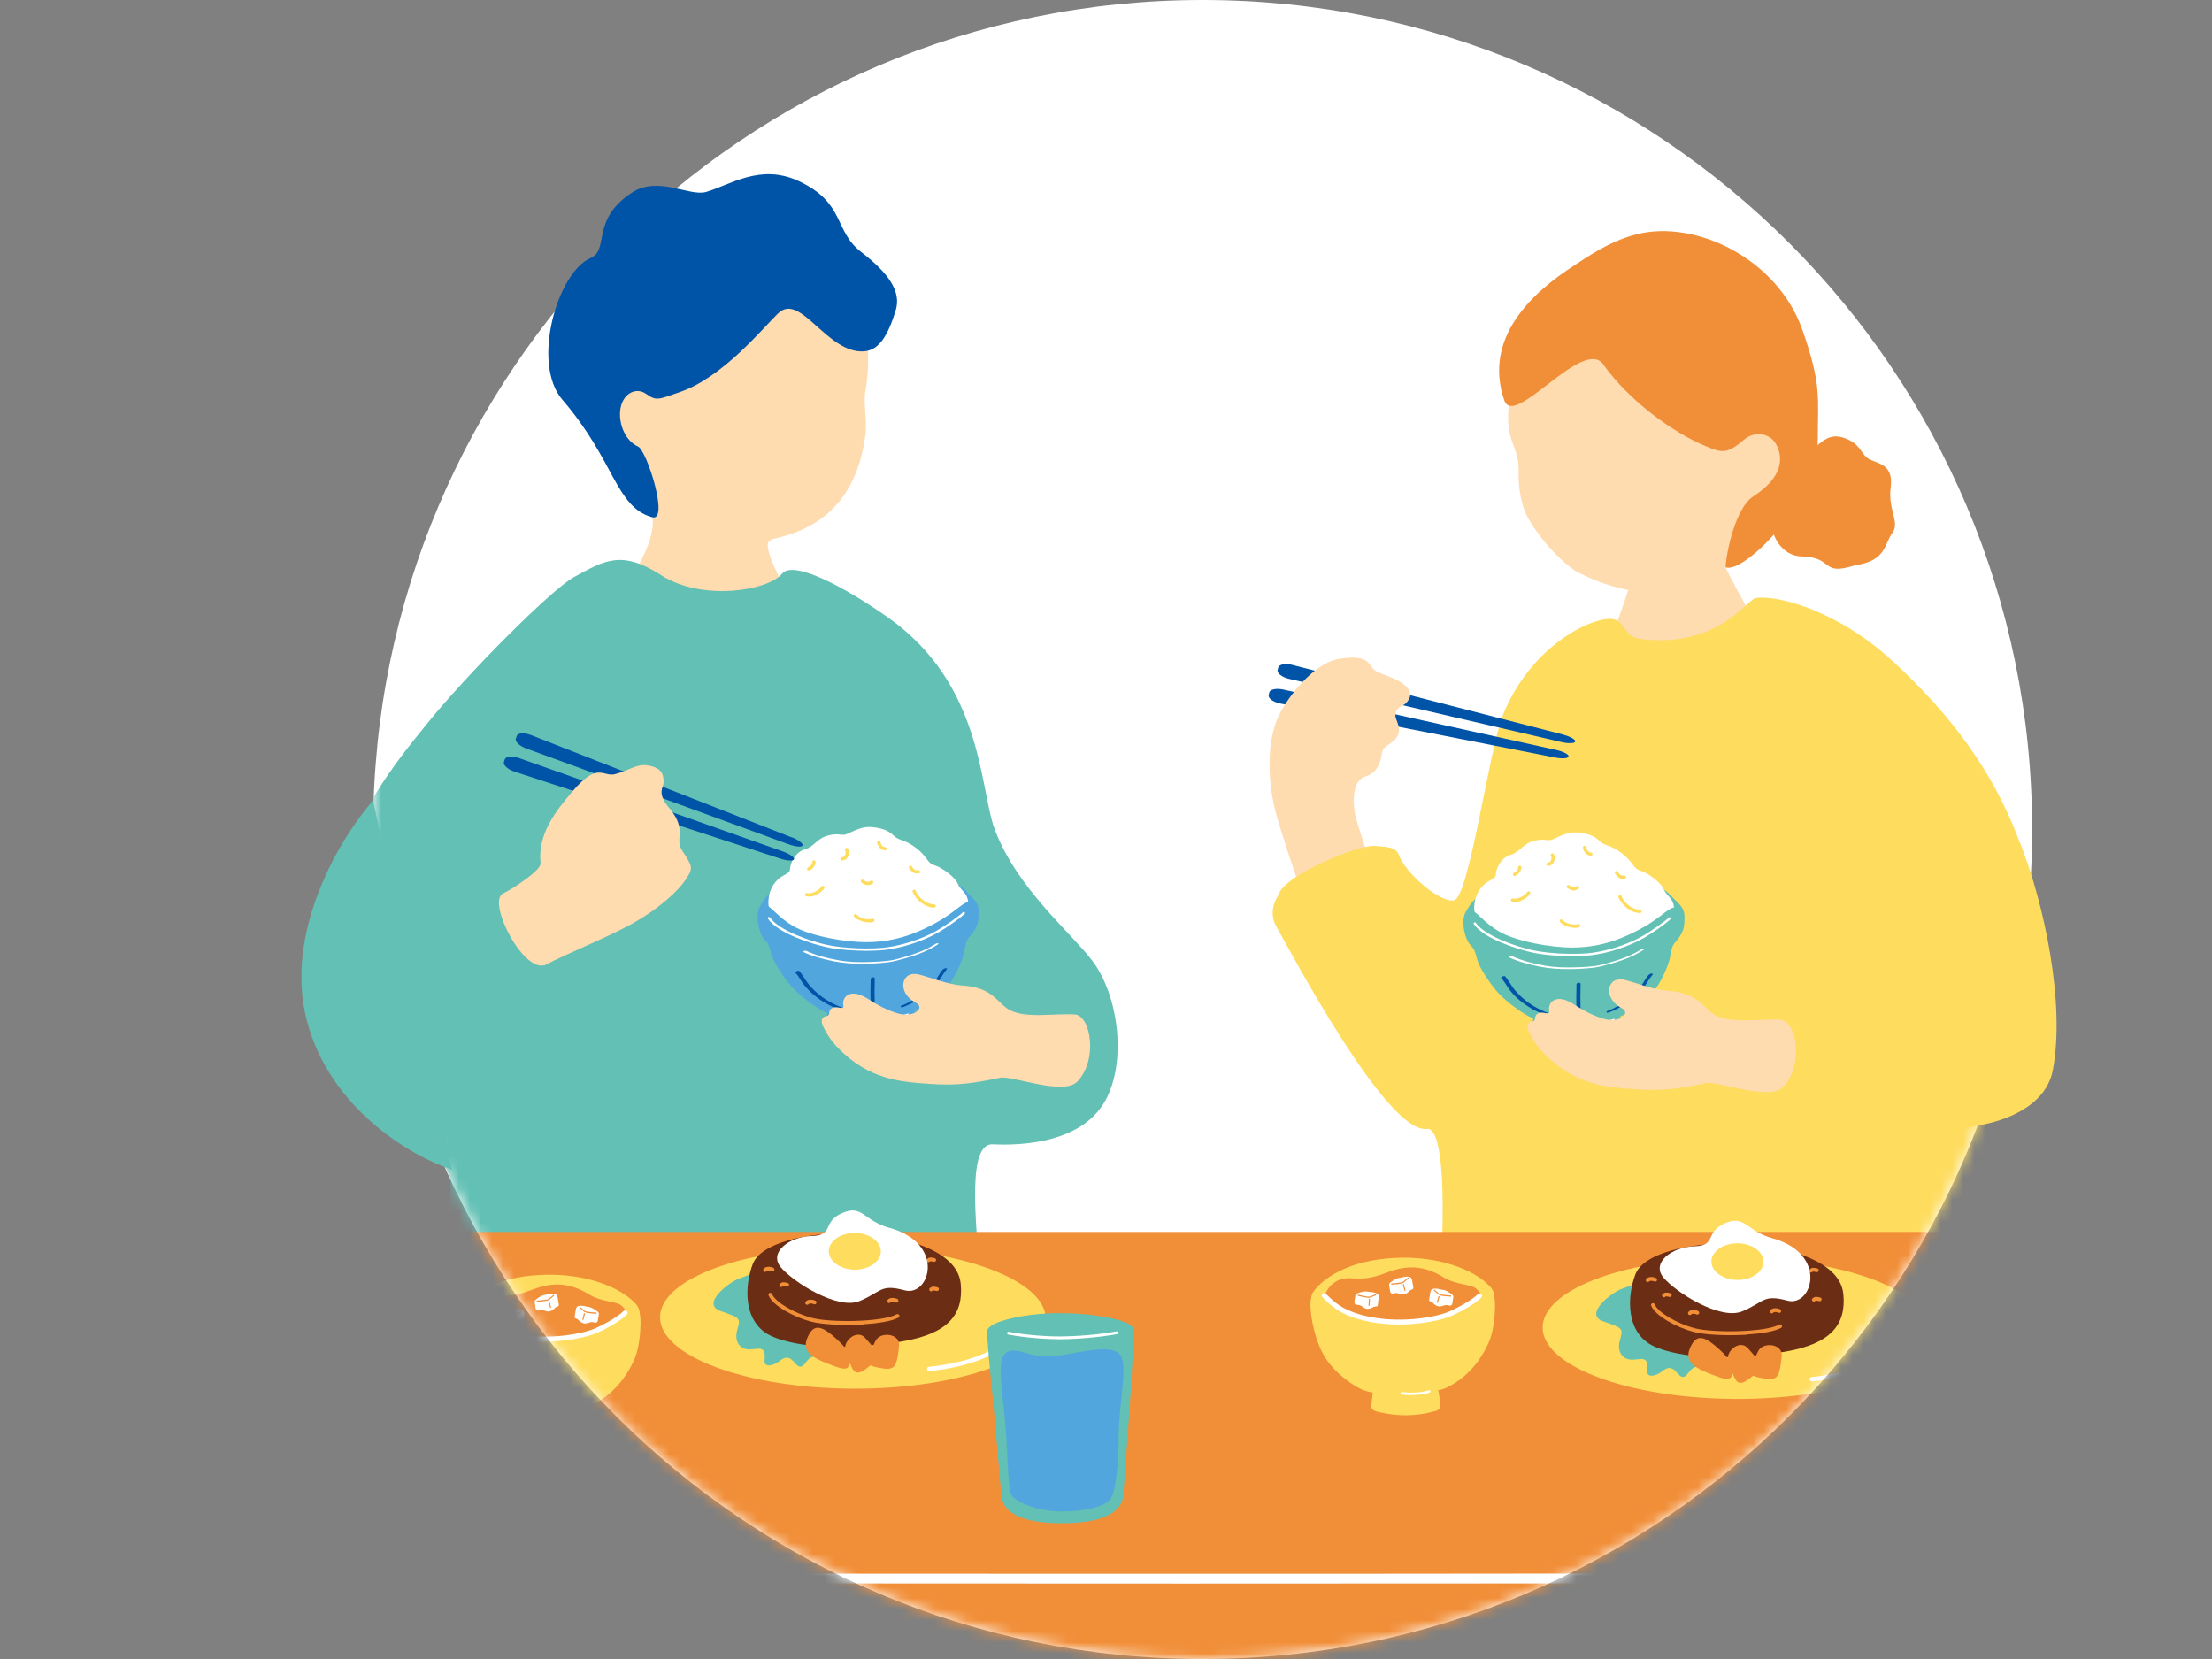 <svg width="200" height="150" viewBox="0 0 200 150" fill="none" xmlns="http://www.w3.org/2000/svg">
<rect x="0" y="0" width="200" height="150" fill="#808080" stroke="none"/>
<path d="M183.735 75C183.735 116.421 150.156 150 108.735 150C67.314 150 33.735 116.421 33.735 75C33.735 33.579 67.314 0 108.735 0C150.156 0 183.735 33.579 183.735 75Z" fill="white"/>
<mask id="mask0_264_4434" style="mask-type:alpha" maskUnits="userSpaceOnUse" x="33" y="0" width="151" height="150">
<path d="M183.735 75C183.735 116.421 150.156 150 108.735 150C67.314 150 33.735 116.421 33.735 75C33.735 33.579 67.314 0 108.735 0C150.156 0 183.735 33.579 183.735 75Z" fill="white"/>
</mask>
<g mask="url(#mask0_264_4434)">
<path d="M64.436 46.479C61.908 46.026 58.08 43.86 58.87 46.157C59.94 49.278 55.305 54.976 53.106 56.812C46.47 62.337 79.685 62.633 75.214 59.101C73.164 57.479 68.569 49.616 69.549 48.941C71.048 47.911 67.104 46.956 64.436 46.47V46.479Z" fill="#FFDBB0"/>
<path d="M40.698 107.761C41.514 102.755 31.345 103.356 29.879 87.218C28.941 76.852 35.824 68.915 38.5 65.572C42.172 60.986 49.871 53.279 51.888 52.184C54.621 50.694 56.169 49.681 59.776 52.003C63.481 54.383 69.434 53.428 70.718 51.863C71.723 50.645 76.218 52.967 80.261 55.807C88.939 61.916 88.544 71.311 89.952 75.024C91.969 80.343 96.778 84.254 98.754 86.856C101.01 89.82 101.874 95.477 100.129 99.149C98.128 103.356 92.397 103.595 89.763 103.463C87.523 103.348 88.099 109.828 88.725 116.201C89.796 127.193 90.627 128.041 80.08 125.612C78.343 125.439 65.243 123.43 61.908 123.562C54.325 123.866 37.66 124.805 38.92 120.515C39.554 118.341 39.85 112.916 40.69 107.77L40.698 107.761Z" fill="#62C0B4"/>
<path d="M88.404 82.822C87.82 84.765 83.686 86.527 78.474 86.56C73.271 86.593 68.61 84.37 68.602 82.344C68.602 82.081 68.833 81.793 68.965 81.546C69.895 79.891 73.888 77.865 78.516 77.832C82.797 77.808 86 79.01 87.54 80.788C87.836 81.134 88.75 81.677 88.404 82.814V82.822Z" fill="#51A7DD"/>
<path d="M82.962 92.891C83.019 93.245 82.657 93.476 82.155 93.534C82.155 93.534 80.706 93.904 78.771 93.912C77.033 93.921 75.428 93.575 75.428 93.575C74.885 93.492 74.563 93.303 74.613 92.941L74.786 91.722C74.843 91.294 75.37 90.932 75.947 90.924L81.603 90.891C82.179 90.891 82.706 91.245 82.772 91.673L82.962 92.891Z" fill="#51A7DD"/>
<path d="M87.531 81.513C87.449 80.714 86.914 80.599 86.568 79.841C86.305 79.273 85.135 78.4 84.411 78.203C83.859 78.046 83.81 77.404 82.822 76.663C81.941 76.004 81.504 75.996 81.134 75.799C80.656 75.535 80.459 74.901 78.73 74.778C77.725 74.712 76.786 75.379 76.408 75.461C76.045 75.543 75.683 75.28 74.679 75.601C73.929 75.84 73.444 76.63 72.826 76.778C72.159 76.935 71.492 77.668 71.418 78.647C71.393 78.985 70.801 79.067 70.29 79.561C69.706 80.121 69.319 81.093 69.533 82.171C69.607 82.558 70.998 85.844 73.872 86.766C77.19 87.828 81.463 87.531 84.468 86.502C87.153 85.58 87.655 82.748 87.531 81.521V81.513Z" fill="white"/>
<path d="M83.694 81.867C83.077 81.579 82.674 81.027 82.517 80.64C82.484 80.566 82.517 80.484 82.599 80.451C82.674 80.418 82.756 80.451 82.789 80.533C82.97 81.002 83.571 81.719 84.468 81.776C84.551 81.776 84.608 81.85 84.608 81.933C84.608 82.015 84.534 82.073 84.452 82.073C84.172 82.056 83.925 81.982 83.703 81.875L83.694 81.867Z" fill="#FEDC5E"/>
<path d="M76.136 77.799C76.054 77.799 75.988 77.733 75.988 77.651C75.988 77.568 76.054 77.502 76.136 77.502C76.251 77.502 76.342 77.445 76.4 77.33C76.482 77.181 76.474 76.976 76.416 76.893C76.367 76.827 76.391 76.737 76.457 76.687C76.523 76.638 76.614 76.654 76.663 76.729C76.787 76.91 76.787 77.231 76.663 77.47C76.556 77.675 76.367 77.791 76.144 77.799H76.136Z" fill="#FEDC5E"/>
<path d="M80.031 76.885C80.031 76.885 80.022 76.885 80.014 76.885C79.635 76.852 79.405 76.605 79.306 76.16C79.29 76.078 79.339 76.004 79.421 75.987C79.504 75.971 79.578 76.02 79.594 76.103C79.677 76.514 79.874 76.58 80.039 76.597C80.121 76.597 80.179 76.671 80.171 76.753C80.171 76.827 80.105 76.885 80.022 76.885H80.031Z" fill="#FEDC5E"/>
<path d="M73.114 78.722C73.057 78.722 73.007 78.697 72.983 78.639C72.95 78.565 72.983 78.483 73.048 78.442C73.312 78.31 73.427 78.153 73.452 77.915C73.452 77.832 73.526 77.775 73.608 77.783C73.691 77.783 73.748 77.857 73.74 77.939C73.715 78.277 73.534 78.532 73.18 78.705C73.155 78.713 73.139 78.722 73.114 78.722Z" fill="#FEDC5E"/>
<path d="M73.147 81.068C73.057 81.068 72.966 81.059 72.892 81.035C72.818 81.01 72.768 80.928 72.793 80.853C72.818 80.779 72.9 80.73 72.974 80.755C73.328 80.862 73.971 80.573 74.292 80.154C74.341 80.088 74.432 80.079 74.498 80.129C74.563 80.178 74.572 80.269 74.522 80.335C74.193 80.771 73.608 81.076 73.147 81.076V81.068Z" fill="#FEDC5E"/>
<path d="M78.565 83.398C78.013 83.398 77.388 83.118 77.223 82.855C77.182 82.789 77.206 82.698 77.272 82.657C77.338 82.616 77.429 82.64 77.47 82.706C77.585 82.896 78.367 83.241 78.861 83.069C78.935 83.044 79.018 83.085 79.051 83.159C79.075 83.233 79.043 83.316 78.96 83.349C78.837 83.39 78.705 83.414 78.565 83.414V83.398Z" fill="#FEDC5E"/>
<path d="M87.737 81.595C87.186 81.373 86.527 82.402 84.575 83.464C83.126 84.254 81.101 85.177 78.392 85.185C76.21 85.185 73.633 84.625 72.291 84.024C70.364 83.168 69.483 81.529 68.94 81.76C68.668 81.875 68.396 82.476 68.52 83.39C68.578 83.81 68.734 84.436 69.03 84.839C69.343 85.267 69.442 85.086 69.738 86.247C69.944 87.07 71.048 88.643 71.64 89.285C72.423 90.125 73.649 90.998 74.366 91.385C75.222 91.846 76.795 91.961 78.433 91.928C80.203 91.895 82.13 91.731 82.995 91.278C83.703 90.907 84.724 90.24 85.745 89.063C86.313 88.412 86.93 87.029 87.12 86.313C87.309 85.613 87.26 85.103 87.671 84.683C88.017 84.32 88.379 83.703 88.437 83.283C88.643 81.809 88.009 81.71 87.729 81.595H87.737Z" fill="#51A7DD"/>
<path d="M80.063 92.019C79.734 92.019 79.421 92.011 79.191 91.986C79.158 91.986 79.141 91.961 79.141 91.928C79.141 91.895 79.174 91.879 79.199 91.879C79.965 91.961 81.397 91.912 82.105 91.632C82.13 91.624 82.163 91.632 82.171 91.665C82.18 91.689 82.171 91.722 82.138 91.731C81.62 91.936 80.772 92.019 80.055 92.019H80.063Z" fill="white"/>
<path d="M78.524 85.967C77.281 85.967 75.823 85.876 74.736 85.637C73.592 85.39 70.405 84.452 69.442 83.077C69.409 83.027 69.417 82.962 69.467 82.928C69.516 82.896 69.582 82.904 69.615 82.953C70.43 84.122 73.213 85.094 74.777 85.432C76.424 85.786 78.903 85.835 80.195 85.654C82.04 85.399 83.793 84.674 84.724 84.131C85.448 83.711 86.634 82.896 87.07 82.476C87.111 82.434 87.177 82.434 87.218 82.476C87.26 82.517 87.26 82.583 87.218 82.624C86.766 83.06 85.58 83.875 84.831 84.312C84.485 84.509 82.641 85.522 80.22 85.86C79.767 85.926 79.174 85.959 78.516 85.959L78.524 85.967Z" fill="white"/>
<path d="M71.92 87.943C72.225 88.273 72.414 88.684 72.686 89.03C72.941 89.359 73.238 89.664 73.559 89.936C74.226 90.504 75 90.948 75.823 91.253C75.897 91.286 76.013 91.253 76.078 91.212C76.12 91.187 76.194 91.113 76.111 91.088C75.288 90.776 74.514 90.339 73.855 89.755C73.551 89.491 73.279 89.203 73.032 88.882C72.76 88.528 72.563 88.124 72.266 87.795C72.192 87.713 71.846 87.844 71.929 87.935L71.92 87.943Z" fill="#0054A7"/>
<path d="M85.275 87.622C84.987 87.935 84.806 88.33 84.551 88.676C84.304 89.005 84.032 89.302 83.727 89.582C83.085 90.158 82.336 90.603 81.537 90.915C81.488 90.932 81.397 90.989 81.438 91.047C81.48 91.105 81.628 91.055 81.677 91.047C82.509 90.718 83.299 90.265 83.974 89.672C84.287 89.392 84.584 89.088 84.839 88.75C85.111 88.388 85.308 87.968 85.613 87.63C85.671 87.564 85.564 87.54 85.522 87.54C85.44 87.54 85.341 87.573 85.284 87.638L85.275 87.622Z" fill="#0054A7"/>
<path d="M78.721 88.519C78.697 89.318 78.697 90.117 78.721 90.915C78.721 91.113 79.092 91.064 79.092 90.891C79.067 90.092 79.067 89.293 79.092 88.495C79.092 88.297 78.73 88.347 78.721 88.519Z" fill="#0054A7"/>
<path d="M72.653 86.082C73.509 86.486 74.456 86.725 75.379 86.914C76.26 87.087 77.141 87.144 78.038 87.136C78.795 87.136 79.561 87.095 80.31 87.004C80.846 86.939 81.381 86.766 81.908 86.626C82.904 86.354 83.941 85.951 84.806 85.382C84.962 85.284 84.724 85.259 84.641 85.308C83.859 85.819 82.929 86.189 82.023 86.453C81.513 86.601 80.936 86.782 80.45 86.848C79.784 86.939 79.092 86.972 78.417 86.988C77.56 87.004 76.704 86.988 75.864 86.832C74.843 86.65 73.806 86.395 72.867 85.959C72.793 85.926 72.546 86.033 72.653 86.091V86.082Z" fill="white"/>
<path d="M78.903 79.874C78.903 79.874 78.903 79.874 78.894 79.882C78.59 80.105 78.252 80.072 77.89 79.792C77.824 79.742 77.816 79.652 77.865 79.586C77.914 79.52 78.005 79.512 78.071 79.561C78.4 79.816 78.598 79.742 78.73 79.643C78.795 79.594 78.886 79.611 78.935 79.676C78.977 79.734 78.968 79.825 78.911 79.874H78.903Z" fill="#FEDC5E"/>
<path d="M83.102 78.96C83.102 78.96 83.093 78.96 83.085 78.96C82.715 79.034 82.418 78.87 82.196 78.475C82.155 78.4 82.188 78.318 82.254 78.277C82.328 78.236 82.41 78.269 82.451 78.335C82.649 78.705 82.863 78.713 83.019 78.68C83.102 78.664 83.176 78.713 83.192 78.796C83.209 78.87 83.168 78.944 83.093 78.969L83.102 78.96Z" fill="#FEDC5E"/>
<path d="M97.395 97.807C96.152 99.091 91.484 97.23 90.446 97.444C88.025 97.938 86.56 98.194 83.958 97.996C81.513 97.815 78.581 97.659 75.749 94.727C75.074 94.036 74.679 93.344 74.423 92.801C74.144 92.2 74.358 91.936 74.728 91.87C75.164 91.788 74.786 91.409 75.239 91.146C75.691 90.882 76.35 91.426 76.251 90.89C76.144 90.322 76.572 89.672 77.511 89.878C78.441 90.084 79.018 90.907 80.994 91.574C82.616 92.126 83.695 91.121 82.814 90.668C81.06 89.779 81.447 87.688 83.11 88.116C84.18 88.396 85.72 89.021 87.004 89.104C89.54 89.26 90.034 90.421 91.014 91.146C92.43 92.191 95.287 91.59 97.181 91.722C98.63 91.821 99.297 95.847 97.395 97.815V97.807Z" fill="#FFDBB0"/>
<path d="M70.776 76.984C71.393 77.206 71.855 77.527 71.797 77.692C71.739 77.865 71.179 77.84 70.554 77.634L46.528 69.771C45.902 69.565 45.466 69.17 45.565 68.882L45.639 68.66C45.737 68.38 46.322 68.322 46.94 68.544L70.776 76.984Z" fill="#0054A7"/>
<path d="M71.566 75.691C72.176 75.93 72.629 76.268 72.563 76.441C72.497 76.614 71.937 76.564 71.319 76.342L47.574 67.672C46.956 67.449 46.536 67.029 46.643 66.758L46.725 66.535C46.833 66.256 47.417 66.223 48.035 66.47L71.566 75.708V75.691Z" fill="#0054A7"/>
<path d="M49.434 87.186C47.425 88.297 44 81.529 45.466 80.796C46.503 80.278 48.94 78.672 48.874 78.046C48.594 75.379 50.291 73.279 51.756 71.558C54.062 68.841 54.498 70.257 55.585 70.002C56.779 69.714 57.594 69.006 58.639 69.212C59.504 69.385 60.014 69.698 59.998 70.735C59.998 71.204 59.405 71.624 60.352 72.868C60.657 73.271 61.604 74.185 61.447 75.593C61.34 76.564 61.595 76.762 62.007 77.412C62.649 78.433 62.6 78.623 61.991 79.545C61.381 80.467 59.677 82.147 56.935 83.637C54.737 84.831 50.834 86.412 49.434 87.186Z" fill="#FFDBB0"/>
<path d="M154.01 45.787C153.697 45.82 149.605 46.528 149.209 46.528C149.119 47.252 147.653 51.789 147.398 52.711C146.122 57.273 143.166 63.209 142.812 63.678C147.76 67.4 160.819 68.001 163.52 63.942C162.655 63.588 155.648 51.097 155.138 49.426C154.759 48.199 154.059 46.264 154.018 45.795L154.01 45.787Z" fill="#FFDBB0"/>
<path d="M183.074 77.494C180.514 69.689 175.952 64.197 170.971 59.636C166.344 55.404 160.942 53.765 158.744 54.07C157.978 54.177 155.352 58.615 148.378 57.783C146.509 57.561 147.11 55.667 145.117 55.988C142.367 56.433 137.88 59.496 135.83 64.806C134.644 67.869 132.816 81.15 131.466 81.405C130.223 81.644 127.094 79.009 126.452 77.247C125.546 74.761 112.751 79.207 115.443 83.851C116.506 85.695 125.365 102.558 129.021 102.072C130.939 101.817 130.774 113.269 129.366 124.533C128.403 132.232 175.977 135.541 176.084 129.523C176.216 122.738 175.063 114.892 177.204 113.36C179.32 111.853 183 111.442 185.709 107.819C189.431 102.837 186.664 88.429 183.074 77.486V77.494Z" fill="#FEDC5E"/>
<path d="M167.735 51.106C164.557 52.127 165.899 50.373 162.861 50.307C161.206 50.274 160.012 48.496 160.243 46.964C160.473 45.433 161.082 46.371 161.354 44.469C161.626 42.559 161.865 41.769 163.182 41.077C164.499 40.385 165.084 39.035 166.714 39.587C168.344 40.138 168.221 41.159 169.085 41.555C169.958 41.958 171.21 42.065 170.946 44.091C170.691 46.116 171.811 47.244 171.094 48.191C170.378 49.138 170.567 50.727 167.727 51.106H167.735Z" fill="#F18E38"/>
<path d="M160.3 46.084C158.283 50.332 154.29 53.272 151.227 53.543C148.156 53.823 145.2 53.099 142.409 51.608C140.144 49.995 138.325 47.393 137.88 46.248C137.468 45.194 137.279 43.91 137.312 42.667C137.394 39.76 135.41 39.991 136.925 34.013C137.386 32.193 139.963 25.911 148.189 24.717C155.426 23.663 164.508 37.191 160.292 46.092L160.3 46.084Z" fill="#FFDBB0"/>
<path d="M144.986 32.967C143.141 30.382 136.908 38.813 136.011 36.195C134.068 30.538 138.563 26.413 142.351 23.992C143.232 23.432 145.422 21.819 147.999 21.176C153.334 19.834 160.695 23.408 162.951 29.789C164.755 34.869 164.343 36.112 164.359 39.653C164.392 45.408 157.558 51.946 156.043 51.287C155.92 51.229 156.628 46.1 158.546 44.865C161.395 43.037 161.173 41.168 160.564 40.122C159.954 39.076 158.546 39.019 157.723 39.727C156.167 41.052 155.739 40.986 154.15 40.311C151.12 39.027 147.275 36.186 144.977 32.975L144.986 32.967Z" fill="#F18E38"/>
<path d="M140.721 67.812C141.363 67.952 141.857 68.216 141.824 68.397C141.791 68.578 141.231 68.619 140.581 68.487L115.773 63.613C115.13 63.489 114.645 63.144 114.711 62.847L114.76 62.617C114.818 62.328 115.394 62.205 116.036 62.345L140.721 67.812Z" fill="#0054A7"/>
<path d="M141.346 66.428C141.98 66.593 142.474 66.873 142.425 67.046C142.384 67.219 141.824 67.244 141.182 67.095L116.555 61.381C115.913 61.233 115.443 60.871 115.517 60.583L115.575 60.352C115.649 60.064 116.226 59.957 116.859 60.121L141.346 66.42V66.428Z" fill="#0054A7"/>
<path d="M124.336 79.775C124.607 81.002 118.967 84.016 117.798 80.969C117.197 79.405 115.641 74.687 115.27 73.156C114.579 70.282 114.521 66.668 115.789 64.37C116.909 62.337 119.091 59.891 121.034 59.578C124.105 59.084 123.595 60.262 124.467 60.706C125.422 61.192 126.238 61.299 126.946 61.9C127.539 62.403 127.744 62.88 127.152 63.555C126.88 63.86 126.164 63.876 126.164 64.708C126.164 65.144 126.97 66.075 126.065 66.915C125.439 67.499 125.044 67.474 124.945 68.133C124.797 69.171 124.369 69.945 123.438 70.216C122.516 70.488 122.253 71.846 122.475 73.353C122.656 74.597 123.817 77.429 124.327 79.784L124.336 79.775Z" fill="#FFDBB0"/>
<path d="M152.223 83.307C151.638 85.251 147.505 87.013 142.293 87.045C137.09 87.078 132.429 84.855 132.421 82.83C132.421 82.566 132.652 82.278 132.783 82.031C133.714 80.376 137.707 78.351 142.334 78.318C146.616 78.293 149.819 79.495 151.358 81.274C151.655 81.619 152.569 82.163 152.223 83.299V83.307Z" fill="#62C0B4"/>
<path d="M146.781 93.377C146.838 93.731 146.476 93.961 145.974 94.019C145.974 94.019 144.525 94.389 142.59 94.398C140.852 94.406 139.247 94.06 139.247 94.06C138.703 93.978 138.382 93.788 138.432 93.426L138.605 92.208C138.662 91.779 139.189 91.417 139.765 91.409L145.422 91.376C145.998 91.376 146.525 91.73 146.591 92.158L146.781 93.377Z" fill="#62C0B4"/>
<path d="M151.35 81.999C151.268 81.2 150.733 81.085 150.387 80.327C150.123 79.759 148.954 78.886 148.23 78.689C147.678 78.532 147.629 77.89 146.641 77.149C145.76 76.49 145.323 76.482 144.953 76.284C144.475 76.021 144.277 75.387 142.548 75.263C141.544 75.198 140.605 75.864 140.227 75.947C139.864 76.029 139.502 75.766 138.497 76.087C137.748 76.326 137.262 77.116 136.645 77.264C135.978 77.421 135.311 78.153 135.237 79.133C135.212 79.471 134.619 79.553 134.109 80.047C133.524 80.607 133.137 81.579 133.351 82.657C133.426 83.044 134.817 86.329 137.691 87.251C141.009 88.314 145.282 88.017 148.287 86.988C150.971 86.066 151.474 83.234 151.35 82.007V81.999Z" fill="white"/>
<path d="M147.513 82.352C146.896 82.064 146.492 81.512 146.336 81.125C146.303 81.051 146.336 80.969 146.418 80.936C146.492 80.903 146.575 80.936 146.608 81.018C146.789 81.488 147.39 82.204 148.287 82.262C148.37 82.262 148.427 82.336 148.419 82.418C148.419 82.5 148.345 82.558 148.263 82.558C147.983 82.541 147.736 82.467 147.513 82.36V82.352Z" fill="#FEDC5E"/>
<path d="M139.955 78.285C139.873 78.285 139.807 78.219 139.807 78.137C139.807 78.054 139.873 77.989 139.955 77.989C140.07 77.989 140.161 77.931 140.218 77.824C140.301 77.676 140.292 77.47 140.235 77.387C140.185 77.322 140.21 77.231 140.276 77.182C140.342 77.132 140.432 77.149 140.482 77.223C140.605 77.404 140.605 77.725 140.482 77.964C140.375 78.17 140.185 78.285 139.963 78.293L139.955 78.285Z" fill="#FEDC5E"/>
<path d="M143.849 77.371C143.849 77.371 143.841 77.371 143.833 77.371C143.454 77.338 143.224 77.091 143.125 76.646C143.108 76.564 143.158 76.49 143.24 76.473C143.322 76.457 143.397 76.506 143.413 76.589C143.495 77 143.693 77.066 143.858 77.083C143.94 77.083 143.998 77.157 143.989 77.239C143.989 77.313 143.915 77.371 143.841 77.371H143.849Z" fill="#FEDC5E"/>
<path d="M136.933 79.207C136.875 79.207 136.826 79.174 136.801 79.125C136.768 79.051 136.801 78.968 136.867 78.927C137.131 78.795 137.246 78.639 137.271 78.4C137.271 78.318 137.345 78.26 137.427 78.268C137.509 78.268 137.567 78.343 137.559 78.425C137.534 78.762 137.353 79.018 136.999 79.191C136.974 79.199 136.958 79.207 136.933 79.207Z" fill="#FEDC5E"/>
<path d="M136.966 81.553C136.875 81.553 136.785 81.545 136.711 81.52C136.637 81.496 136.587 81.413 136.612 81.339C136.637 81.265 136.719 81.216 136.793 81.24C137.147 81.348 137.789 81.059 138.11 80.639C138.16 80.574 138.25 80.565 138.316 80.615C138.382 80.664 138.39 80.755 138.341 80.821C138.012 81.257 137.427 81.562 136.966 81.562V81.553Z" fill="#FEDC5E"/>
<path d="M142.384 83.884C141.832 83.884 141.206 83.604 141.042 83.34C141.001 83.274 141.025 83.184 141.091 83.143C141.157 83.102 141.248 83.126 141.289 83.192C141.404 83.382 142.186 83.727 142.68 83.554C142.754 83.53 142.837 83.571 142.87 83.645C142.894 83.719 142.861 83.801 142.779 83.834C142.656 83.876 142.524 83.9 142.384 83.9V83.884Z" fill="#FEDC5E"/>
<path d="M151.556 82.08C151.004 81.858 150.346 82.887 148.394 83.949C146.945 84.74 144.92 85.662 142.211 85.67C140.029 85.67 137.452 85.11 136.11 84.509C134.183 83.653 133.302 82.014 132.759 82.245C132.487 82.36 132.215 82.961 132.339 83.875C132.396 84.295 132.553 84.921 132.849 85.324C133.162 85.752 133.261 85.571 133.557 86.732C133.763 87.556 134.866 89.128 135.459 89.77C136.242 90.61 137.468 91.483 138.185 91.87C139.041 92.331 140.614 92.447 142.252 92.413C144.022 92.381 145.949 92.216 146.813 91.763C147.522 91.393 148.543 90.726 149.564 89.548C150.132 88.898 150.749 87.514 150.939 86.798C151.128 86.098 151.079 85.588 151.49 85.168C151.836 84.806 152.198 84.188 152.256 83.768C152.462 82.294 151.828 82.196 151.548 82.08H151.556Z" fill="#62C0B4"/>
<path d="M143.882 92.504C143.553 92.504 143.24 92.496 143.009 92.471C142.977 92.471 142.96 92.438 142.96 92.414C142.96 92.381 142.993 92.364 143.018 92.364C143.783 92.447 145.216 92.397 145.924 92.117C145.949 92.109 145.982 92.117 145.99 92.15C145.998 92.175 145.99 92.208 145.957 92.216C145.438 92.422 144.59 92.504 143.874 92.504H143.882Z" fill="white"/>
<path d="M142.343 86.452C141.099 86.452 139.642 86.362 138.555 86.123C137.411 85.876 134.224 84.937 133.261 83.562C133.228 83.513 133.236 83.447 133.286 83.414C133.335 83.381 133.401 83.389 133.434 83.439C134.249 84.608 137.032 85.579 138.596 85.917C140.243 86.271 142.721 86.32 144.014 86.139C145.858 85.884 147.612 85.159 148.543 84.616C149.267 84.196 150.453 83.381 150.889 82.961C150.93 82.92 150.996 82.92 151.037 82.961C151.078 83.002 151.078 83.068 151.037 83.109C150.584 83.546 149.399 84.361 148.65 84.797C148.304 84.995 146.459 86.007 144.039 86.345C143.586 86.411 142.993 86.444 142.334 86.444L142.343 86.452Z" fill="white"/>
<path d="M135.739 88.429C136.044 88.758 136.233 89.17 136.505 89.516C136.76 89.845 137.057 90.15 137.378 90.422C138.045 90.99 138.819 91.434 139.642 91.739C139.716 91.764 139.831 91.739 139.897 91.698C139.938 91.673 140.012 91.599 139.93 91.574C139.107 91.261 138.333 90.825 137.674 90.24C137.369 89.977 137.098 89.689 136.851 89.368C136.579 89.014 136.381 88.61 136.085 88.281C136.011 88.198 135.665 88.33 135.747 88.421L135.739 88.429Z" fill="#0054A7"/>
<path d="M149.094 88.107C148.806 88.42 148.625 88.815 148.37 89.161C148.123 89.49 147.851 89.787 147.546 90.067C146.904 90.643 146.155 91.088 145.356 91.401C145.307 91.417 145.216 91.475 145.257 91.532C145.298 91.59 145.447 91.541 145.496 91.532C146.328 91.203 147.118 90.75 147.793 90.157C148.106 89.877 148.403 89.573 148.658 89.235C148.929 88.873 149.127 88.453 149.432 88.115C149.489 88.05 149.382 88.025 149.341 88.025C149.259 88.025 149.16 88.058 149.102 88.124L149.094 88.107Z" fill="#0054A7"/>
<path d="M142.54 89.005C142.515 89.804 142.515 90.603 142.54 91.401C142.54 91.599 142.911 91.549 142.911 91.376C142.886 90.578 142.886 89.779 142.911 88.981C142.911 88.783 142.548 88.832 142.54 89.005Z" fill="#0054A7"/>
<path d="M136.472 86.568C137.328 86.971 138.275 87.21 139.197 87.399C140.078 87.572 140.959 87.63 141.857 87.622C142.614 87.622 143.38 87.58 144.129 87.49C144.665 87.424 145.2 87.251 145.727 87.111C146.723 86.839 147.76 86.436 148.625 85.868C148.781 85.769 148.543 85.744 148.46 85.794C147.678 86.304 146.748 86.675 145.842 86.938C145.331 87.086 144.755 87.268 144.269 87.333C143.602 87.424 142.911 87.457 142.236 87.465C141.379 87.482 140.523 87.465 139.683 87.309C138.662 87.128 137.625 86.872 136.686 86.436C136.612 86.403 136.365 86.51 136.472 86.568Z" fill="white"/>
<path d="M142.721 80.359C142.721 80.359 142.721 80.359 142.713 80.368C142.408 80.59 142.071 80.557 141.709 80.277C141.643 80.228 141.635 80.137 141.684 80.071C141.733 80.005 141.824 79.997 141.89 80.046C142.219 80.302 142.417 80.228 142.548 80.129C142.614 80.079 142.705 80.096 142.754 80.162C142.795 80.219 142.787 80.31 142.73 80.359H142.721Z" fill="#FEDC5E"/>
<path d="M146.921 79.446C146.921 79.446 146.912 79.446 146.904 79.446C146.534 79.52 146.237 79.355 146.023 78.96C145.982 78.886 146.015 78.803 146.081 78.762C146.155 78.721 146.237 78.754 146.278 78.82C146.476 79.19 146.69 79.199 146.846 79.166C146.929 79.149 147.003 79.199 147.019 79.281C147.036 79.355 146.995 79.429 146.921 79.454V79.446Z" fill="#FEDC5E"/>
<path d="M161.214 98.293C159.971 99.577 155.302 97.716 154.265 97.93C151.844 98.424 150.379 98.68 147.777 98.482C145.331 98.301 142.4 98.144 139.568 95.213C138.893 94.522 138.498 93.83 138.242 93.287C137.962 92.686 138.176 92.422 138.547 92.356C138.983 92.274 138.605 91.895 139.057 91.632C139.51 91.368 140.169 91.912 140.07 91.376C139.963 90.808 140.391 90.158 141.33 90.364C142.26 90.57 142.837 91.393 144.813 92.06C146.435 92.612 147.513 91.607 146.632 91.154C144.879 90.257 145.266 88.174 146.929 88.602C147.999 88.882 149.539 89.507 150.823 89.59C153.359 89.746 153.853 90.907 154.833 91.632C156.249 92.677 159.106 92.076 161 92.208C162.449 92.307 163.116 96.333 161.214 98.301V98.293Z" fill="#FFDBB0"/>
<path d="M115.6 80.886C116.086 79.19 122.541 76.481 124.163 76.481C125.39 76.481 126.122 77.181 126.979 78.655C127.835 80.121 130.741 81.743 128.658 82.969C126.575 84.196 120.68 87.827 119.33 88.074C117.988 88.321 116.67 85.283 116.184 84.435C115.6 83.422 115.361 81.743 115.6 80.886Z" fill="#FEDC5E"/>
<path d="M222.332 139.312L208.936 117.732C206.795 114.282 201.468 111.384 197.154 111.384H20.23C15.915 111.384 10.588 114.282 8.447 117.732L-4.957 139.312C-6.126 141.19 -5.871 147.982 -4.578 149.407C-3.829 150.23 -1.985 150.419 -0.709 150.419C2.988 150.403 14.071 150.279 14.071 150.279H217.944C220.397 150.279 222.637 149.72 222.826 147.529C223.032 145.1 223.378 140.975 222.349 139.32L222.332 139.312Z" fill="#F18E38"/>
<path d="M107.177 143.182C75.519 143.182 43.539 143.149 26.438 143.133C20.79 143.133 16.994 143.125 15.693 143.125C15.537 143.125 15.413 142.927 15.413 142.68C15.413 142.433 15.537 142.236 15.693 142.236C16.994 142.236 20.79 142.236 26.438 142.244C66.626 142.285 188.937 142.417 196.182 141.989C196.347 141.98 196.462 142.17 196.47 142.417C196.47 142.664 196.355 142.87 196.199 142.878C192.033 143.125 149.901 143.182 107.177 143.182Z" fill="white"/>
<path d="M174.356 120.19C174.373 116.666 166.579 113.771 156.948 113.724C147.317 113.677 139.496 116.495 139.479 120.019C139.461 123.544 147.255 126.439 156.886 126.486C166.517 126.533 174.339 123.714 174.356 120.19Z" fill="#FEDC5E"/>
<path d="M146.636 116.53C145.681 116.884 143.137 118.852 144.973 119.477C146.809 120.103 146.759 120.136 146.463 121.182C146.166 122.227 146.702 122.936 147.558 122.936C148.414 122.936 149.081 122.516 148.933 123.94C148.867 124.582 149.699 124.467 150.292 123.981C151.675 122.853 151.708 125.455 152.688 124.088C153.445 123.026 153.75 124.187 154.771 122.886C155.421 122.055 153.717 121.536 154.038 120.523C154.902 117.773 151.485 116.011 150.061 115.682C149.287 115.501 147.385 116.25 146.652 116.53H146.636Z" fill="#62C0B4"/>
<path d="M156.911 112.422C159.587 112.463 166.314 113.401 166.668 117C166.94 119.791 165.515 121.52 161.357 122.22C154.869 123.315 151.09 122.393 149.682 121.791C146.891 120.606 147.13 117.139 147.863 115.229C148.587 113.319 152.663 112.356 156.911 112.422Z" fill="#6B2D13"/>
<path d="M157.908 120.663C159.225 120.581 160.435 120.392 161.036 120.062C161.119 120.013 161.152 119.914 161.102 119.832C161.061 119.749 160.954 119.717 160.872 119.766C159.53 120.49 154.845 120.515 153.239 120.095C151.568 119.651 149.913 118.663 149.608 117.93C149.575 117.839 149.468 117.798 149.386 117.839C149.295 117.872 149.254 117.979 149.295 118.062C149.674 118.992 151.592 120.021 153.157 120.433C154.128 120.688 156.121 120.787 157.908 120.68V120.663Z" fill="#F18E38"/>
<path d="M164.544 117.65C164.618 117.65 164.684 117.592 164.7 117.518C164.725 117.428 164.667 117.329 164.569 117.312C164.239 117.23 164.091 117.222 163.894 117.378C163.819 117.436 163.803 117.543 163.861 117.617C163.918 117.691 164.025 117.708 164.099 117.65C164.173 117.592 164.19 117.576 164.486 117.65C164.503 117.65 164.519 117.65 164.536 117.65H164.544Z" fill="#F18E38"/>
<path d="M160.888 118.704C160.946 118.704 161.003 118.671 161.028 118.613C161.069 118.531 161.036 118.424 160.954 118.383C160.691 118.251 160.23 118.218 160.057 118.481C160.007 118.564 160.024 118.671 160.106 118.72C160.18 118.77 160.295 118.753 160.345 118.671C160.378 118.621 160.625 118.597 160.798 118.687C160.822 118.704 160.855 118.712 160.888 118.704Z" fill="#F18E38"/>
<path d="M149.666 115.88C149.723 115.88 149.781 115.847 149.806 115.789C149.847 115.707 149.814 115.6 149.732 115.558C149.443 115.41 148.991 115.419 148.834 115.657C148.785 115.74 148.801 115.847 148.884 115.896C148.966 115.945 149.073 115.929 149.122 115.847C149.164 115.797 149.402 115.781 149.575 115.863C149.6 115.88 149.633 115.88 149.666 115.88Z" fill="#F18E38"/>
<path d="M153.478 118.861C153.536 118.861 153.593 118.819 153.618 118.77C153.659 118.688 153.626 118.581 153.544 118.539C153.28 118.408 152.819 118.383 152.646 118.638C152.597 118.721 152.613 118.828 152.696 118.877C152.77 118.926 152.885 118.91 152.935 118.828C152.967 118.778 153.214 118.754 153.387 118.844C153.412 118.861 153.445 118.869 153.478 118.861Z" fill="#F18E38"/>
<path d="M150.991 117.263C151.065 117.263 151.131 117.205 151.148 117.131C151.173 117.04 151.115 116.942 151.016 116.925C150.687 116.843 150.539 116.835 150.341 116.991C150.267 117.049 150.25 117.156 150.308 117.23C150.366 117.304 150.473 117.32 150.547 117.263C150.621 117.205 150.637 117.189 150.934 117.263C150.95 117.263 150.967 117.263 150.983 117.263H150.991Z" fill="#F18E38"/>
<path d="M164.28 115.023C164.355 115.023 164.42 114.966 164.437 114.892C164.462 114.801 164.404 114.702 164.305 114.686C163.976 114.604 163.828 114.595 163.63 114.752C163.556 114.809 163.539 114.916 163.597 114.991C163.655 115.065 163.762 115.081 163.836 115.023C163.91 114.966 163.926 114.949 164.223 115.023C164.239 115.023 164.256 115.023 164.272 115.023H164.28Z" fill="#F18E38"/>
<path d="M160.246 111.96C157.834 111.285 157.801 109.803 155.948 110.61C154.087 111.417 155.273 112.627 153.198 112.685C151.123 112.751 149.304 114.183 150.39 115.501C151.477 116.818 155.52 119.403 157.529 118.564C159.538 117.724 159.382 116.999 161.621 117.6C163.861 118.193 165.351 113.385 160.246 111.952V111.96Z" fill="white"/>
<path d="M154.738 114.06C154.738 114.974 155.783 115.723 157.084 115.731C158.385 115.731 159.439 114.998 159.447 114.085C159.456 113.171 158.402 112.421 157.101 112.413C155.8 112.413 154.746 113.146 154.738 114.06Z" fill="#FEDC5E"/>
<path d="M155.347 121.915C153.906 120.597 153.264 120.721 152.77 121.972C152.334 123.092 153.165 123.652 154.647 124.228C155.783 124.665 156.36 124.887 156.582 124.401C156.969 123.553 156.31 122.787 155.355 121.915H155.347Z" fill="#F18E38"/>
<path d="M158.031 121.89C159.456 123.462 159.423 123.709 158.155 124.665C156.887 125.62 156.887 124.582 156.286 123.207C155.874 122.269 157.257 121.042 158.031 121.89Z" fill="#F18E38"/>
<path d="M161.094 122.622C160.88 124.739 160.674 124.87 159.118 124.566C157.562 124.261 158.336 123.569 158.945 122.203C159.365 121.272 161.209 121.478 161.094 122.614V122.622Z" fill="#F18E38"/>
<path d="M163.828 124.903C163.828 124.903 163.828 124.903 163.836 124.903C165.441 124.739 167.747 124.327 169.599 123.339C170.184 123.026 172.127 121.898 172.588 120.49C172.621 120.391 172.564 120.276 172.465 120.243C172.366 120.21 172.251 120.268 172.218 120.367C171.79 121.676 169.813 122.787 169.418 122.993C167.615 123.957 165.367 124.352 163.795 124.508C163.688 124.516 163.614 124.615 163.622 124.722C163.63 124.829 163.721 124.903 163.828 124.895V124.903Z" fill="white"/>
<path d="M94.555 119.263C94.572 115.738 86.778 112.843 77.147 112.796C67.516 112.749 59.694 115.568 59.677 119.092C59.66 122.616 67.454 125.511 77.085 125.558C86.716 125.605 94.537 122.787 94.555 119.263Z" fill="#FEDC5E"/>
<path d="M66.832 115.6C65.877 115.954 63.333 117.921 65.169 118.547C67.005 119.173 66.956 119.206 66.659 120.252C66.363 121.297 66.898 122.005 67.754 122.005C68.61 122.005 69.277 121.585 69.129 123.01C69.063 123.652 69.895 123.537 70.488 123.051C71.871 121.923 71.904 124.525 72.884 123.158C73.641 122.096 73.946 123.257 74.967 121.956C75.617 121.124 73.913 120.606 74.234 119.593C75.099 116.843 71.682 115.081 70.257 114.752C69.483 114.57 67.581 115.32 66.848 115.6H66.832Z" fill="#62C0B4"/>
<path d="M77.108 111.491C79.784 111.533 86.51 112.471 86.864 116.069C87.136 118.861 85.712 120.59 81.554 121.289C75.066 122.385 71.286 121.462 69.878 120.861C67.087 119.676 67.326 116.209 68.059 114.299C68.783 112.389 72.859 111.426 77.108 111.491Z" fill="#6B2D13"/>
<path d="M78.104 119.733C79.421 119.651 80.632 119.461 81.233 119.132C81.315 119.083 81.348 118.984 81.299 118.902C81.257 118.819 81.15 118.786 81.068 118.836C79.726 119.56 75.041 119.585 73.435 119.165C71.764 118.72 70.109 117.732 69.804 117C69.771 116.909 69.664 116.868 69.582 116.909C69.492 116.942 69.45 117.049 69.492 117.131C69.87 118.062 71.789 119.091 73.353 119.503C74.325 119.758 76.317 119.857 78.104 119.75V119.733Z" fill="#F18E38"/>
<path d="M84.732 116.728C84.806 116.728 84.872 116.67 84.888 116.596C84.913 116.505 84.855 116.406 84.757 116.39C84.427 116.308 84.279 116.299 84.081 116.456C84.007 116.513 83.991 116.621 84.049 116.695C84.106 116.769 84.213 116.785 84.287 116.728C84.361 116.67 84.378 116.653 84.674 116.728C84.691 116.728 84.707 116.728 84.724 116.728H84.732Z" fill="#F18E38"/>
<path d="M81.076 117.774C81.134 117.774 81.192 117.741 81.216 117.683C81.257 117.601 81.224 117.494 81.142 117.452C80.879 117.321 80.418 117.288 80.245 117.551C80.195 117.634 80.212 117.741 80.294 117.79C80.368 117.839 80.483 117.823 80.533 117.741C80.566 117.691 80.813 117.666 80.986 117.757C81.01 117.773 81.043 117.782 81.076 117.774Z" fill="#F18E38"/>
<path d="M69.862 114.958C69.92 114.958 69.977 114.917 70.002 114.867C70.043 114.785 70.01 114.678 69.928 114.637C69.64 114.488 69.187 114.497 69.03 114.735C68.981 114.818 68.997 114.925 69.08 114.974C69.162 115.024 69.269 115.007 69.319 114.925C69.36 114.875 69.599 114.859 69.771 114.941C69.796 114.958 69.829 114.958 69.862 114.958Z" fill="#F18E38"/>
<path d="M73.666 117.93C73.724 117.93 73.781 117.889 73.806 117.839C73.847 117.757 73.814 117.65 73.732 117.609C73.468 117.477 73.007 117.452 72.834 117.708C72.785 117.79 72.801 117.897 72.884 117.946C72.958 117.996 73.073 117.979 73.123 117.897C73.155 117.848 73.402 117.823 73.575 117.913C73.6 117.93 73.633 117.938 73.666 117.93Z" fill="#F18E38"/>
<path d="M71.179 116.333C71.254 116.333 71.319 116.275 71.336 116.201C71.361 116.11 71.303 116.011 71.204 115.995C70.875 115.913 70.727 115.904 70.529 116.061C70.455 116.118 70.438 116.225 70.496 116.3C70.554 116.374 70.661 116.39 70.735 116.333C70.809 116.275 70.825 116.258 71.122 116.333C71.138 116.333 71.155 116.333 71.171 116.333H71.179Z" fill="#F18E38"/>
<path d="M84.477 114.093C84.551 114.093 84.617 114.035 84.633 113.961C84.658 113.87 84.6 113.772 84.501 113.755C84.172 113.673 84.024 113.665 83.826 113.821C83.752 113.879 83.736 113.986 83.793 114.06C83.851 114.134 83.958 114.15 84.032 114.093C84.106 114.035 84.123 114.019 84.419 114.093C84.436 114.093 84.452 114.093 84.468 114.093H84.477Z" fill="#F18E38"/>
<path d="M80.442 111.03C78.03 110.355 77.997 108.873 76.144 109.68C74.283 110.487 75.469 111.697 73.394 111.755C71.319 111.82 69.5 113.253 70.587 114.57C71.673 115.888 75.716 118.473 77.725 117.633C79.734 116.793 79.578 116.069 81.817 116.67C84.057 117.263 85.547 112.454 80.442 111.022V111.03Z" fill="white"/>
<path d="M74.934 113.129C74.934 114.043 75.98 114.792 77.281 114.801C78.581 114.801 79.635 114.068 79.644 113.154C79.644 112.24 78.598 111.491 77.297 111.482C75.996 111.474 74.942 112.215 74.934 113.129Z" fill="#FEDC5E"/>
<path d="M75.543 120.985C74.102 119.667 73.46 119.791 72.966 121.042C72.53 122.162 73.361 122.722 74.843 123.298C75.98 123.735 76.556 123.957 76.778 123.471C77.165 122.623 76.507 121.857 75.551 120.985H75.543Z" fill="#F18E38"/>
<path d="M78.219 120.96C79.644 122.532 79.611 122.779 78.343 123.734C77.075 124.689 77.075 123.652 76.474 122.277C76.062 121.338 77.445 120.112 78.219 120.96Z" fill="#F18E38"/>
<path d="M81.29 121.693C81.076 123.809 80.87 123.941 79.314 123.636C77.758 123.331 78.532 122.64 79.141 121.273C79.561 120.342 81.406 120.548 81.29 121.685V121.693Z" fill="#F18E38"/>
<path d="M84.024 123.973C84.024 123.973 84.024 123.973 84.032 123.973C85.638 123.809 87.943 123.397 89.796 122.409C90.38 122.096 92.323 120.968 92.784 119.56C92.817 119.461 92.76 119.346 92.661 119.313C92.562 119.28 92.447 119.338 92.414 119.437C91.986 120.746 90.01 121.857 89.614 122.063C87.811 123.026 85.564 123.422 83.991 123.578C83.884 123.586 83.81 123.685 83.818 123.792C83.826 123.899 83.917 123.973 84.024 123.965V123.973Z" fill="white"/>
<path d="M57.726 119.683C57.322 121.182 54.152 121.857 49.418 121.89C44.684 121.923 41.678 120.861 41.374 119.7C41.324 119.502 41.143 118.819 41.497 118.325C42.642 116.752 45.392 115.287 49.591 115.254C53.485 115.229 56.392 116.621 57.511 117.93C58.005 118.506 57.833 119.264 57.717 119.683H57.726Z" fill="#FEDC5E"/>
<path d="M52.967 128.584C53.008 128.905 52.736 129.119 52.365 129.168C52.365 129.168 51.287 129.506 49.838 129.514C48.537 129.514 47.335 129.201 47.335 129.201C46.931 129.119 46.684 128.946 46.725 128.625L46.849 127.522C46.89 127.135 47.285 126.797 47.722 126.797L51.954 126.772C52.39 126.772 52.785 127.102 52.835 127.489L52.975 128.592L52.967 128.584Z" fill="#FEDC5E"/>
<path d="M45.556 121.586C47.796 122.022 52.563 121.668 54.44 121.462C56.318 121.256 57.907 119.708 56.235 118.086C55.749 117.617 54.449 117.782 53.189 116.999C51.773 116.127 50.398 115.954 48.973 116.332C47.697 116.67 46.981 117.296 44.881 117.123C42.378 116.917 40.814 120.663 45.548 121.586H45.556Z" fill="#F18E38"/>
<path d="M57.363 117.831C56.861 117.633 57.05 118.696 55.28 119.667C53.963 120.392 51.987 121.083 49.525 121.083C47.541 121.083 45.696 120.754 44.478 120.211C42.724 119.428 42.263 118.045 41.769 118.251C41.522 118.358 41.225 118.704 41.225 119.544C41.225 120.598 41.645 122.985 42.683 124.484C43.687 125.933 45.054 126.756 45.713 127.102C46.487 127.522 47.928 127.629 49.41 127.596C51.015 127.563 52.752 127.39 53.559 127.003C55.865 125.9 56.952 123.842 57.371 122.87C57.816 121.833 57.898 120.408 57.915 119.717C57.94 118.547 57.627 117.938 57.371 117.839L57.363 117.831Z" fill="#FEDC5E"/>
<path d="M49.204 121.297C48.446 121.297 47.664 121.24 46.898 121.108C44.157 120.639 43.193 119.692 42.419 118.934L42.321 118.835C42.23 118.753 42.23 118.613 42.321 118.523C42.411 118.432 42.551 118.432 42.633 118.523L42.732 118.621C43.465 119.338 44.371 120.227 46.981 120.671C49.755 121.149 52.719 120.597 53.856 120.087C55.091 119.527 56.062 118.877 56.351 118.555C56.433 118.465 56.573 118.457 56.663 118.539C56.754 118.621 56.762 118.761 56.68 118.852C56.301 119.28 55.19 119.963 54.037 120.49C53.172 120.886 51.279 121.297 49.212 121.297H49.204Z" fill="white"/>
<path d="M50.348 127.687C49.994 127.687 49.673 127.662 49.467 127.638C49.41 127.638 49.36 127.572 49.368 127.514C49.368 127.456 49.434 127.415 49.492 127.415C50.085 127.489 51.221 127.498 51.921 127.251C51.978 127.234 52.044 127.259 52.061 127.316C52.077 127.374 52.053 127.44 51.995 127.456C51.517 127.629 50.883 127.679 50.348 127.679V127.687Z" fill="white"/>
<path d="M45.219 119.182C45.194 119.297 45.169 119.527 45.515 119.527C45.861 119.527 46.034 119.857 46.314 119.881C46.8 119.923 46.8 119.667 47.178 119.676C47.343 119.676 47.335 119.478 47.351 119.272C47.401 118.844 47.508 118.622 47.195 118.482C46.915 118.35 46.668 118.383 46.462 118.342C46.223 118.292 46.017 118.317 45.737 118.399C45.186 118.564 45.342 118.539 45.219 119.182Z" fill="white"/>
<path d="M46.487 118.893C46.429 118.893 46.363 118.885 46.289 118.868C46.1 118.835 45.877 118.802 45.532 118.712C45.507 118.712 45.49 118.679 45.499 118.646C45.499 118.621 45.532 118.605 45.565 118.613C45.902 118.695 46.124 118.737 46.306 118.77C46.47 118.794 46.544 118.811 46.717 118.737C46.783 118.704 46.857 118.679 46.915 118.654C46.989 118.621 47.071 118.588 47.088 118.572C47.104 118.555 47.137 118.555 47.162 118.572C47.178 118.588 47.187 118.621 47.162 118.638C47.137 118.662 47.071 118.695 46.948 118.745C46.89 118.77 46.824 118.794 46.75 118.827C46.643 118.877 46.561 118.893 46.478 118.893H46.487Z" fill="#F18E38"/>
<path d="M46.528 119.617C46.503 119.617 46.478 119.609 46.478 119.593C46.478 119.527 46.478 119.42 46.495 119.313C46.495 119.197 46.511 119.074 46.503 119.025C46.503 119.008 46.52 118.992 46.553 118.983C46.577 118.983 46.602 118.983 46.602 119.008C46.602 119.058 46.602 119.173 46.594 119.296C46.594 119.403 46.577 119.51 46.577 119.576C46.577 119.593 46.561 119.609 46.528 119.609V119.617Z" fill="#F18E38"/>
<path d="M48.413 118.234C48.43 118.35 48.471 118.58 48.8 118.473C49.113 118.374 49.401 118.63 49.665 118.572C50.142 118.465 50.068 118.226 50.431 118.119C50.587 118.07 50.513 117.889 50.48 117.683C50.398 117.255 50.439 117.016 50.093 116.975C49.788 116.933 49.558 117.041 49.352 117.065C49.113 117.09 48.924 117.172 48.677 117.337C48.199 117.658 48.339 117.592 48.422 118.243L48.413 118.234Z" fill="white"/>
<path d="M49.541 117.584C49.484 117.601 49.426 117.609 49.344 117.625C49.154 117.65 48.932 117.683 48.578 117.7C48.553 117.7 48.529 117.683 48.52 117.65C48.52 117.625 48.537 117.601 48.57 117.593C48.916 117.576 49.138 117.543 49.327 117.518C49.492 117.494 49.566 117.486 49.706 117.362C49.764 117.313 49.821 117.263 49.871 117.222C49.937 117.173 50.002 117.115 50.011 117.09C50.027 117.066 50.052 117.057 50.077 117.066C50.101 117.082 50.109 117.107 50.101 117.131C50.085 117.164 50.035 117.206 49.928 117.296C49.879 117.337 49.821 117.387 49.764 117.436C49.673 117.518 49.607 117.56 49.525 117.576L49.541 117.584Z" fill="#F18E38"/>
<path d="M49.797 118.259C49.772 118.267 49.747 118.259 49.739 118.251C49.722 118.193 49.69 118.086 49.665 117.979C49.64 117.864 49.607 117.749 49.591 117.699C49.591 117.683 49.591 117.658 49.624 117.65C49.648 117.642 49.673 117.65 49.681 117.658C49.698 117.708 49.731 117.815 49.755 117.938C49.78 118.045 49.805 118.152 49.83 118.21C49.83 118.226 49.821 118.243 49.797 118.259Z" fill="#F18E38"/>
<path d="M54.07 119.321C54.053 119.445 54.012 119.667 53.683 119.56C53.37 119.461 53.082 119.717 52.818 119.659C52.341 119.552 52.415 119.313 52.053 119.206C51.896 119.157 51.97 118.976 52.003 118.77C52.086 118.342 52.044 118.103 52.39 118.062C52.695 118.02 52.925 118.127 53.131 118.152C53.37 118.177 53.559 118.259 53.806 118.424C54.284 118.745 54.144 118.679 54.062 119.33L54.07 119.321Z" fill="white"/>
<path d="M52.942 118.671C52.999 118.687 53.057 118.695 53.139 118.712C53.329 118.737 53.551 118.77 53.905 118.786C53.93 118.786 53.955 118.77 53.963 118.737C53.963 118.712 53.946 118.687 53.913 118.679C53.568 118.662 53.345 118.63 53.156 118.605C52.991 118.58 52.917 118.572 52.777 118.448C52.719 118.399 52.662 118.35 52.612 118.308C52.547 118.259 52.481 118.201 52.472 118.177C52.456 118.152 52.431 118.144 52.407 118.152C52.382 118.168 52.374 118.193 52.382 118.218C52.398 118.251 52.448 118.292 52.555 118.383C52.604 118.424 52.662 118.473 52.719 118.523C52.81 118.605 52.876 118.646 52.958 118.662L52.942 118.671Z" fill="#F18E38"/>
<path d="M52.687 119.346C52.711 119.354 52.736 119.346 52.744 119.337C52.761 119.28 52.794 119.173 52.818 119.066C52.843 118.95 52.876 118.835 52.892 118.786C52.892 118.769 52.892 118.745 52.859 118.736C52.835 118.728 52.81 118.736 52.802 118.745C52.785 118.794 52.752 118.901 52.728 119.024C52.703 119.132 52.678 119.239 52.654 119.296C52.654 119.313 52.662 119.329 52.687 119.346Z" fill="#F18E38"/>
<path d="M134.985 118.144C134.582 119.642 131.412 120.318 126.678 120.35C121.943 120.383 118.938 119.321 118.633 118.16C118.584 117.963 118.403 117.279 118.757 116.785C119.901 115.213 122.651 113.747 126.85 113.714C130.745 113.689 133.651 115.081 134.771 116.39C135.265 116.966 135.092 117.724 134.977 118.144H134.985Z" fill="#FEDC5E"/>
<path d="M130.226 127.036C130.267 127.357 129.996 127.571 129.625 127.621C129.625 127.621 128.547 127.958 127.097 127.966C125.797 127.966 124.594 127.654 124.594 127.654C124.191 127.571 123.944 127.398 123.985 127.077L124.109 125.974C124.15 125.587 124.545 125.249 124.981 125.249L129.213 125.225C129.65 125.225 130.045 125.554 130.094 125.941L130.234 127.044L130.226 127.036Z" fill="#FEDC5E"/>
<path d="M122.816 120.038C125.055 120.474 129.823 120.12 131.7 119.914C133.577 119.708 135.166 118.16 133.495 116.538C133.009 116.069 131.708 116.234 130.448 115.452C129.032 114.579 127.657 114.406 126.233 114.785C124.957 115.122 124.24 115.748 122.141 115.575C119.638 115.369 118.073 119.116 122.808 120.038H122.816Z" fill="#F18E38"/>
<path d="M134.623 116.283C134.121 116.085 134.31 117.147 132.54 118.119C131.222 118.843 129.246 119.535 126.785 119.535C124.8 119.535 122.956 119.206 121.737 118.662C119.984 117.88 119.522 116.497 119.028 116.703C118.781 116.81 118.485 117.155 118.485 117.995C118.485 119.049 118.905 121.437 119.942 122.936C120.947 124.385 122.314 125.208 122.972 125.554C123.746 125.974 125.187 126.081 126.669 126.048C128.275 126.015 130.012 125.842 130.819 125.455C133.124 124.352 134.211 122.293 134.631 121.322C135.076 120.284 135.158 118.86 135.175 118.168C135.199 116.999 134.886 116.39 134.631 116.291L134.623 116.283Z" fill="#FEDC5E"/>
<path d="M126.463 119.757C125.706 119.757 124.924 119.7 124.15 119.568C121.408 119.099 120.445 118.152 119.671 117.394L119.572 117.295C119.481 117.213 119.481 117.073 119.572 116.982C119.654 116.892 119.794 116.892 119.885 116.982L119.984 117.081C120.716 117.798 121.622 118.687 124.232 119.131C127.007 119.609 129.979 119.066 131.115 118.547C132.35 117.979 133.322 117.337 133.61 117.015C133.693 116.925 133.832 116.917 133.923 116.999C134.014 117.081 134.022 117.221 133.94 117.312C133.561 117.74 132.449 118.423 131.297 118.95C130.432 119.346 128.538 119.757 126.472 119.757H126.463Z" fill="white"/>
<path d="M127.608 126.139C127.254 126.139 126.933 126.114 126.727 126.089C126.669 126.089 126.62 126.023 126.628 125.966C126.628 125.908 126.694 125.867 126.752 125.867C127.344 125.941 128.481 125.958 129.189 125.702C129.246 125.686 129.312 125.711 129.329 125.768C129.345 125.826 129.32 125.892 129.263 125.908C128.785 126.081 128.151 126.13 127.616 126.13L127.608 126.139Z" fill="white"/>
<path d="M122.47 117.633C122.445 117.748 122.421 117.979 122.767 117.979C123.112 117.979 123.285 118.308 123.565 118.333C124.051 118.374 124.051 118.119 124.43 118.127C124.594 118.127 124.586 117.929 124.603 117.723C124.652 117.295 124.759 117.073 124.446 116.933C124.166 116.801 123.919 116.834 123.713 116.793C123.475 116.744 123.269 116.768 122.989 116.851C122.437 117.015 122.594 116.991 122.47 117.633Z" fill="white"/>
<path d="M123.746 117.345C123.689 117.345 123.623 117.337 123.549 117.32C123.359 117.288 123.137 117.255 122.791 117.164C122.766 117.164 122.75 117.131 122.758 117.098C122.758 117.073 122.791 117.057 122.824 117.065C123.162 117.148 123.384 117.189 123.565 117.222C123.73 117.246 123.804 117.263 123.977 117.189C124.043 117.156 124.117 117.131 124.174 117.106C124.249 117.073 124.331 117.041 124.347 117.024C124.364 117.008 124.397 117.008 124.421 117.024C124.438 117.041 124.446 117.073 124.421 117.09C124.397 117.115 124.331 117.148 124.207 117.197C124.15 117.222 124.084 117.246 124.01 117.279C123.903 117.329 123.82 117.345 123.738 117.345H123.746Z" fill="#F18E38"/>
<path d="M123.788 118.07C123.763 118.07 123.738 118.061 123.738 118.045C123.738 117.979 123.738 117.872 123.755 117.765C123.755 117.65 123.771 117.526 123.763 117.477C123.763 117.46 123.779 117.444 123.812 117.436C123.837 117.436 123.862 117.436 123.862 117.46C123.862 117.51 123.862 117.625 123.853 117.748C123.853 117.855 123.837 117.963 123.837 118.028C123.837 118.045 123.82 118.061 123.788 118.061V118.07Z" fill="#F18E38"/>
<path d="M125.673 116.695C125.689 116.81 125.731 117.041 126.06 116.934C126.373 116.835 126.661 117.09 126.925 117.032C127.402 116.925 127.328 116.687 127.69 116.58C127.847 116.53 127.773 116.349 127.74 116.143C127.657 115.715 127.698 115.476 127.353 115.435C127.048 115.394 126.817 115.501 126.612 115.526C126.373 115.55 126.183 115.633 125.936 115.797C125.459 116.118 125.599 116.053 125.681 116.703L125.673 116.695Z" fill="white"/>
<path d="M126.793 116.035C126.735 116.052 126.677 116.06 126.595 116.077C126.406 116.101 126.183 116.134 125.829 116.151C125.805 116.151 125.78 116.134 125.772 116.101C125.772 116.077 125.788 116.052 125.821 116.044C126.167 116.027 126.389 115.994 126.579 115.97C126.743 115.945 126.817 115.937 126.957 115.813C127.015 115.764 127.073 115.714 127.122 115.673C127.188 115.624 127.254 115.566 127.262 115.541C127.279 115.517 127.303 115.509 127.328 115.517C127.353 115.533 127.361 115.558 127.353 115.583C127.336 115.616 127.287 115.657 127.18 115.747C127.13 115.788 127.073 115.838 127.015 115.887C126.925 115.97 126.859 116.011 126.776 116.027L126.793 116.035Z" fill="#F18E38"/>
<path d="M127.048 116.711C127.023 116.72 126.999 116.711 126.99 116.703C126.974 116.645 126.941 116.538 126.916 116.431C126.892 116.316 126.859 116.201 126.842 116.151C126.842 116.135 126.842 116.11 126.875 116.102C126.9 116.094 126.924 116.102 126.933 116.11C126.949 116.16 126.982 116.267 127.007 116.39C127.032 116.497 127.056 116.604 127.081 116.662C127.081 116.678 127.073 116.695 127.048 116.711Z" fill="#F18E38"/>
<path d="M131.329 117.781C131.313 117.897 131.272 118.127 130.943 118.02C130.63 117.921 130.341 118.176 130.078 118.119C129.6 118.012 129.675 117.773 129.312 117.666C129.156 117.617 129.23 117.435 129.263 117.23C129.345 116.801 129.304 116.563 129.65 116.522C129.954 116.48 130.185 116.587 130.391 116.612C130.63 116.637 130.819 116.719 131.066 116.884C131.544 117.205 131.404 117.139 131.321 117.79L131.329 117.781Z" fill="white"/>
<path d="M130.202 117.122C130.259 117.139 130.317 117.147 130.399 117.164C130.589 117.188 130.811 117.221 131.165 117.238C131.19 117.238 131.214 117.221 131.223 117.188C131.223 117.164 131.206 117.139 131.173 117.131C130.827 117.114 130.605 117.081 130.416 117.057C130.251 117.032 130.177 117.024 130.037 116.9C129.979 116.851 129.922 116.801 129.872 116.76C129.806 116.711 129.74 116.653 129.732 116.628C129.716 116.604 129.691 116.595 129.666 116.604C129.642 116.62 129.633 116.645 129.642 116.67C129.658 116.702 129.708 116.744 129.815 116.834C129.864 116.875 129.922 116.925 129.979 116.974C130.07 117.057 130.136 117.098 130.218 117.114L130.202 117.122Z" fill="#F18E38"/>
<path d="M129.946 117.798C129.971 117.806 129.996 117.798 130.004 117.79C130.02 117.732 130.053 117.625 130.078 117.518C130.103 117.403 130.136 117.288 130.152 117.238C130.152 117.222 130.152 117.197 130.119 117.189C130.094 117.181 130.07 117.189 130.062 117.197C130.045 117.247 130.012 117.354 129.987 117.477C129.963 117.584 129.938 117.691 129.913 117.749C129.913 117.765 129.922 117.782 129.946 117.798Z" fill="#F18E38"/>
<path d="M102.13 127.39C102.36 124.105 102.558 120.342 102.418 120.021C102.162 119.436 99.396 118.745 95.847 118.728C92.908 118.712 89.417 119.436 89.26 120.309C89.203 120.63 89.491 123.759 89.812 126.904C89.936 128.172 90.512 134.916 90.512 134.932C90.512 137.056 92.949 137.723 96.012 137.723C99.075 137.723 101.586 137.056 101.586 134.932C101.586 134.916 102.006 129.16 102.13 127.398V127.39Z" fill="#62C0B4"/>
<path d="M95.814 121.091C94.596 121.091 92.71 120.96 91.154 120.663C91.088 120.647 91.039 120.581 91.055 120.515C91.072 120.449 91.129 120.4 91.204 120.416C92.793 120.721 94.728 120.844 95.921 120.836C97.231 120.828 99.371 120.68 100.96 120.375C101.034 120.367 101.092 120.408 101.109 120.474C101.125 120.54 101.076 120.606 101.01 120.622C99.404 120.927 97.247 121.083 95.93 121.091C95.897 121.091 95.856 121.091 95.814 121.091Z" fill="white"/>
<path d="M91.714 122.113C92.735 122.195 93.418 122.747 95.172 122.607C97.65 122.401 100.829 121.248 101.43 122.755C101.874 123.858 101.141 127.563 101.141 129.794C101.141 132.026 100.952 135.064 100.277 135.682C99.585 136.316 97.972 136.661 95.897 136.661C93.822 136.661 91.763 135.78 91.451 135.163C91.138 134.545 91.097 131.606 90.989 129.91C90.891 128.37 90.578 125.892 90.528 125.118C90.454 123.866 90.265 122.005 91.714 122.121V122.113Z" fill="#51A7DD"/>
</g>
<path d="M185.61 96.75C186.735 90.75 184.86 81.75 182.61 76.125L172.485 101.625C176.985 102.75 184.71 101.55 185.61 96.75Z" fill="#FEDC5E"/>
<path d="M27.735 92.25C25.635 84.15 30.86 75.625 33.735 72.375L40.86 105.75C37.36 104.625 29.835 100.35 27.735 92.25Z" fill="#62C0B4"/>
<path d="M55.297 42.707C56.128 44.585 60.821 48.183 64.066 48.669C66.017 48.957 68.141 49.368 71.328 48.347C75.066 47.145 77.56 44.362 78.236 39.406C78.425 38.014 78.046 36.425 78.244 35.371C78.845 32.185 78.301 28.439 77.379 25.927C76.655 23.943 76.169 19.563 67.672 19.06C63.003 18.789 56.12 21.992 53.823 28.241C52.44 31.987 53.139 37.849 55.288 42.707H55.297Z" fill="#FFDBB0"/>
<path d="M70.381 28.315C72.39 26.396 74.786 32.012 78.137 31.765C79.487 31.666 80.294 30.324 80.986 28.06C81.504 26.38 80.393 24.733 77.84 22.765C75.387 20.863 76.441 18.352 72.241 16.384C68.742 14.738 65.992 16.747 63.835 17.356C62.32 17.784 59.52 15.874 57.157 17.405C53.378 19.851 55.115 22.593 53.419 23.317C50.373 24.626 48.018 32.86 50.85 36.145C55.601 41.662 55.651 45.853 58.969 46.767C60.525 47.195 58.491 40.739 57.693 40.377C56.589 39.875 55.996 38.5 56.062 37.273C56.145 35.659 57.454 34.918 58.425 35.618C59.364 36.293 59.57 36.104 61.505 35.437C65.399 34.095 69.022 29.608 70.372 28.315H70.381Z" fill="#0054A7"/>
</svg>
